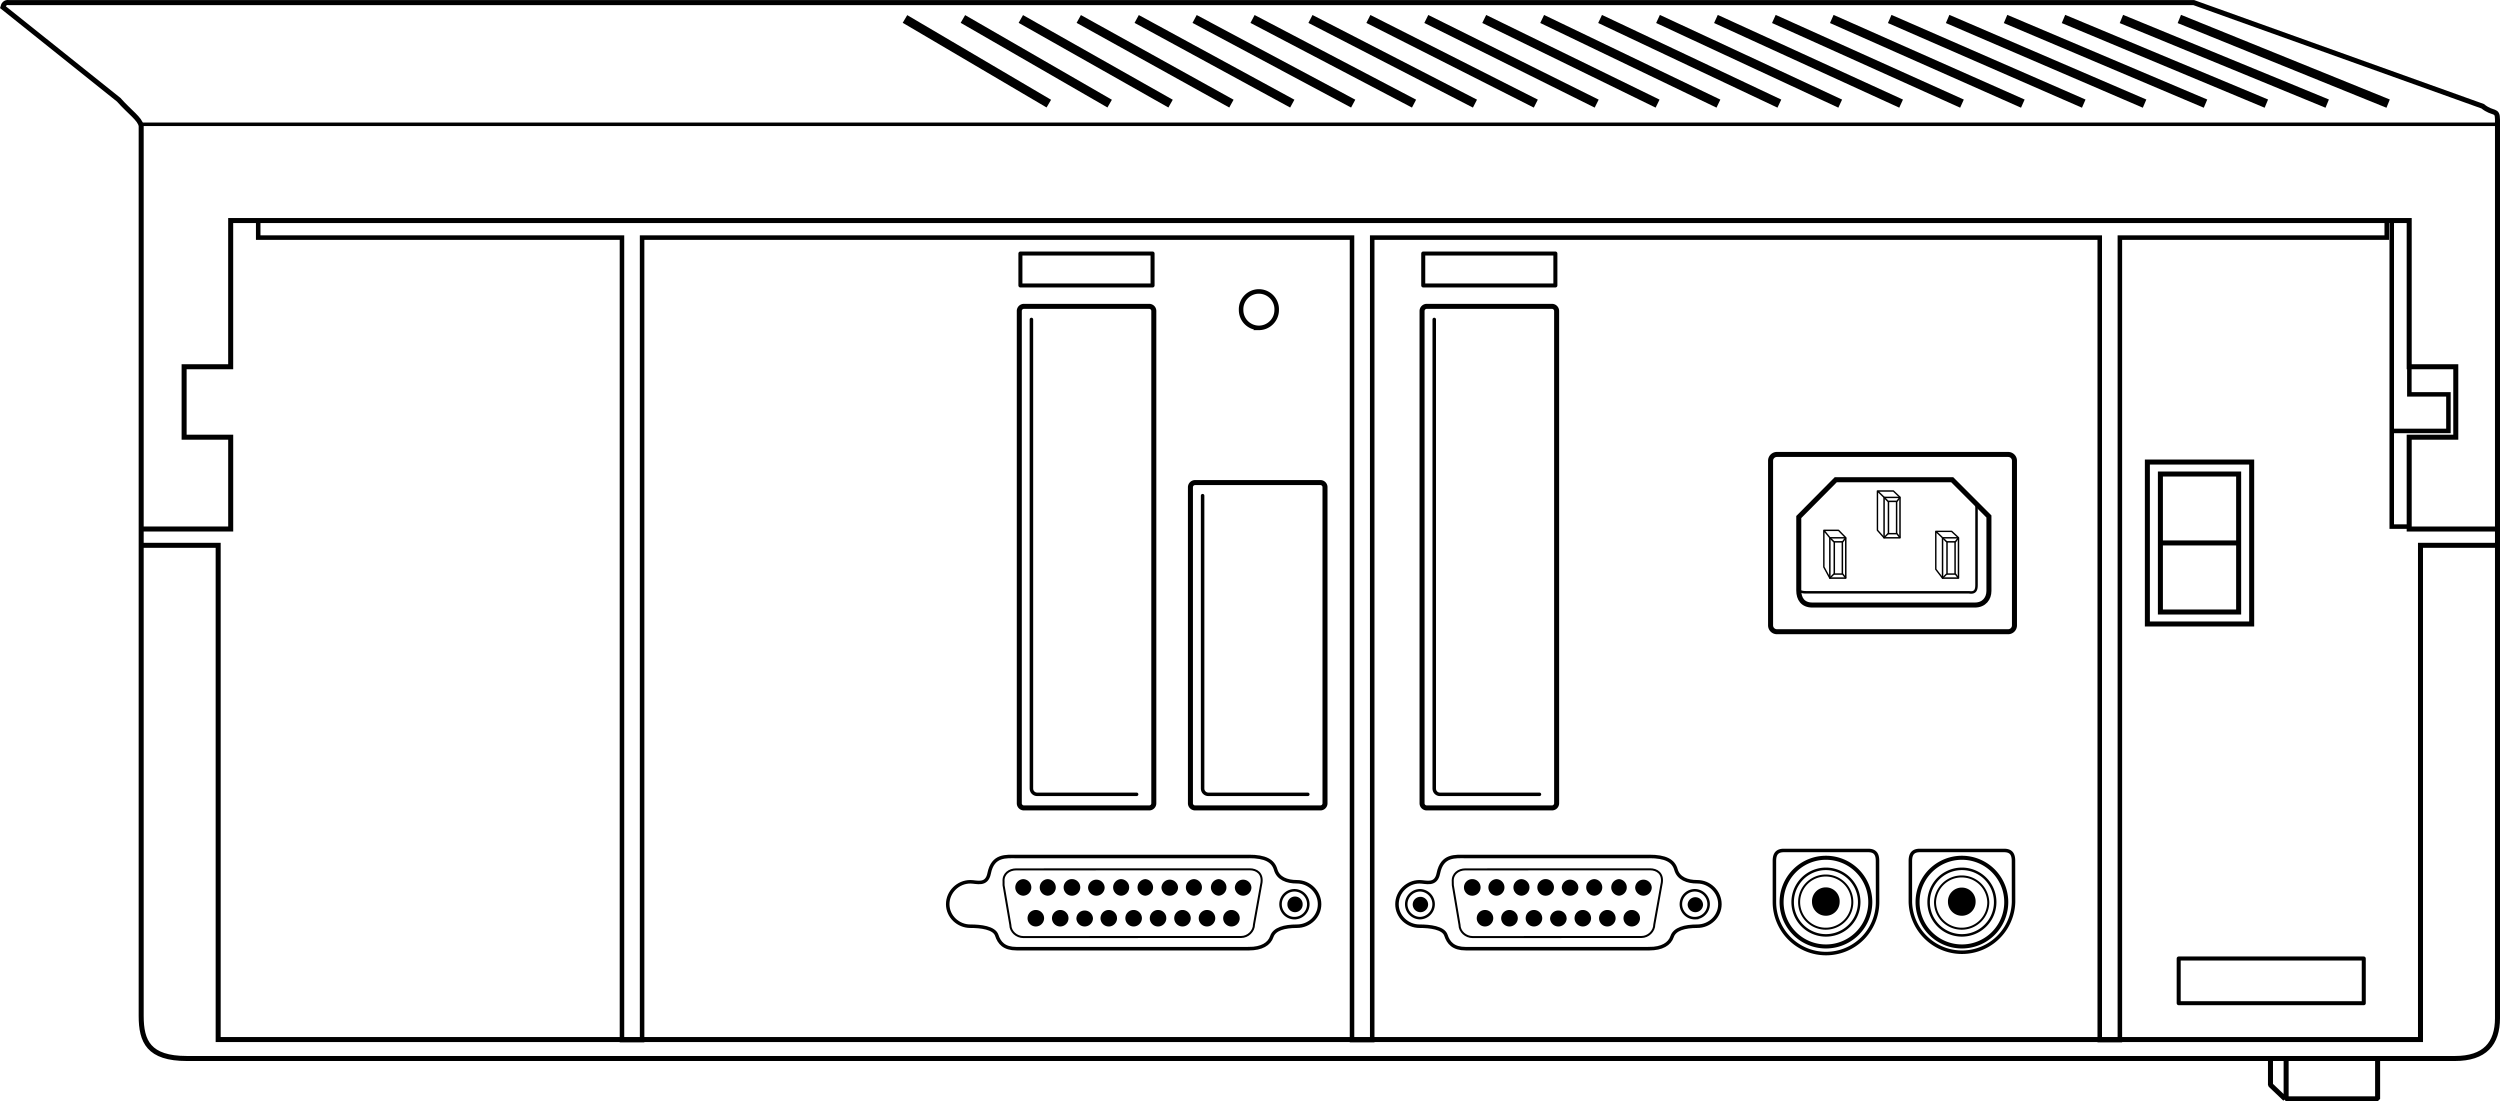 <svg xmlns="http://www.w3.org/2000/svg" width="140.268" height="61.795"><path fill="none" stroke="#000" stroke-width=".282" d="M74.393 59.389h63.348c1.672 0 2.386-.836 2.386-2.266V6.709c0-.598-.238-.274-.835-.75L123.085.146H.502C.292.107.194.26.16.4l6.5 5.196c.629.71 1.199 1.074 1.261 1.472v49.934c0 1.433.418 2.387 2.563 2.387zm0 0"/><path fill="none" stroke="#000" stroke-width=".282" d="M140.127 30.596h-4.32v27.73H12.241v-27.73H7.92"/><path fill="none" stroke="#000" stroke-width=".282" d="M112.674 35.443c.196 0 .352-.16.352-.355v-9.235a.353.353 0 0 0-.352-.355h-12.98a.353.353 0 0 0-.352.355v9.235c0 .195.157.355.352.355zm0 0"/><path fill="none" stroke="#000" stroke-width=".282" d="M100.924 29.01v4.12c0 .466.23.817.758.817h9.121c.528 0 .79-.379.79-.789v-4.18l-2.06-2.062H103zm0 0"/><path fill="none" stroke="#000" stroke-width=".197" d="M105.346 50.607a2.892 2.892 0 0 1-2.89 2.895 2.897 2.897 0 0 1-2.899-2.895v-2.3c0-.454.203-.59.54-.59h4.714c.39 0 .531.195.531.59zm0 0"/><path fill="none" stroke="#000" stroke-linejoin="round" stroke-width=".084" d="M103.561 32.435v-2.261h-.894v2.261zm6.324 0v-2.261h-.894v2.261zm-3.281-2.261v-2.266h-.894v2.266zm0 0"/><path fill="none" stroke="#000" stroke-linejoin="round" stroke-width=".08" d="m102.667 30.17-.336-.418m1.23.418-.406-.414h-.824v2.058l.336.621.238-.238m2.805-4.293-.372-.36m1.266.36-.371-.355h-.895v2.203l.372.418.234-.239m3.046.239-.378-.36m1.273.36-.383-.356h-.89v2.125l.379.496.238-.238"/><path fill="none" stroke="#000" stroke-linejoin="round" stroke-width=".084" d="M103.37 32.209V30.4h-.453v1.809zm3.043-2.266v-1.812h-.457v1.812zm3.281 2.266V30.4h-.453v1.809zm-6.789-1.801-.238-.238m.714 2.027.18.238m0-2.265-.18.238m2.563-2.266-.234-.238m.714 2.027.18.239m0-2.266-.18.238m2.806 2.266-.24-.238m.895 0-.18.238m.001 1.789.18.238"/><path fill="none" stroke="#000" stroke-width=".141" d="M101.022 33.185a.9.9 0 0 0 .3.047h9.157c.375.063.418-.172.418-.422v-4.433"/><path fill="none" stroke="#000" stroke-linejoin="round" stroke-width=".226" d="M102.448 53.103a2.487 2.487 0 1 1 0-4.976 2.487 2.487 0 1 1 0 4.976zm0 0"/><path fill="none" stroke="#000" stroke-linejoin="round" stroke-width=".141" d="M102.448 52.482a1.867 1.867 0 1 1 0-3.734 1.867 1.867 0 0 1 0 3.734zm0 0"/><path fill="none" stroke="#000" stroke-linejoin="round" stroke-width=".113" d="M102.436 52.107a1.492 1.492 0 1 1 0-2.984 1.492 1.492 0 0 1 0 2.984zm0 0"/><path d="M102.44 51.38a.776.776 0 0 1-.773-.777.776.776 0 1 1 1.55 0c0 .43-.343.778-.777.778"/><path fill="none" stroke="#000" stroke-linejoin="bevel" stroke-width=".282" d="M128.268 61.654V59.39h5.133v2.265zm-.058 0-.82-.781v-1.484"/><path fill="none" stroke="#000" stroke-width=".282" d="M7.99 29.681h4.954V24.53H10.33v-3.953h2.613v-8.203h122.23v8.203h2.614v3.953h-2.614v5.152h4.953"/><path fill="none" stroke="#000" stroke-width=".197" d="M7.917 6.974h132.21"/><path fill="none" stroke="#000" stroke-width=".282" d="M121.268 30.463h4.3m.767 4.547v-9.086h-5.852v9.086zm0 0"/><path fill="none" stroke="#000" stroke-width=".282" d="M125.604 34.338v-7.742h-4.39v7.742zm0 0"/><path fill="none" stroke="#000" stroke-miterlimit="10" stroke-width=".113" d="m70.78 49.514-.422 2.351c0 .383-.34.707-.723.707l-12.218.004c-.38 0-.73-.305-.73-.687l-.38-2.223v-.2c-.035-.445.324-.687.707-.687l13.106-.004c.382 0 .726.223.66.739zm0 0"/><path fill="none" stroke="#000" stroke-miterlimit="10" stroke-width=".197" d="M70.073 53.228h.023-13.058c-.711 0-.973-.328-1.114-.754-.144-.425-.914-.507-1.48-.507-.688 0-1.27-.547-1.27-1.235 0-.691.582-1.258 1.27-1.258.355 0 .914.239 1.055-.472.207-1.047.957-.946 1.539-.946h13.058l-.023-.003c.922 0 1.355.242 1.5.738.14.496.629.683 1.195.683.692 0 1.27.567 1.27 1.258 0 .688-.578 1.235-1.27 1.235-.707 0-1.266.156-1.41.578-.14.426-.578.683-1.285.683zm0 0"/><path fill="none" stroke="#000" stroke-miterlimit="10" stroke-width=".141" d="M72.678 51.514a.782.782 0 1 1 .001-1.561.782.782 0 0 1 0 1.56zm0 0"/><path d="M72.663 51.181a.431.431 0 0 1-.43-.43.428.428 0 1 1 .855 0 .43.43 0 0 1-.425.43M57.4 50.256a.466.466 0 0 1 0-.93.465.465 0 0 1 0 .93m1.372 0a.466.466 0 0 1 0-.93.465.465 0 0 1 0 .93m1.371 0a.466.466 0 1 1 .002-.932.466.466 0 0 1-.002.932m1.371 0a.469.469 0 0 1-.465-.465.466.466 0 0 1 .93 0 .466.466 0 0 1-.465.465m1.376 0a.466.466 0 0 1 0-.93.465.465 0 0 1 0 .93m-4.774 1.726a.463.463 0 1 1 0-.926c.254 0 .465.208.465.465a.465.465 0 0 1-.465.461m1.371 0a.463.463 0 1 1 0-.926.463.463 0 1 1 0 .926m1.371 0a.465.465 0 0 1-.465-.46.466.466 0 0 1 .93 0c0 .253-.207.46-.465.46m1.375 0a.463.463 0 1 1-.004-.925.463.463 0 0 1 .004.925m2.027-1.726a.466.466 0 0 1 0-.93.466.466 0 0 1 0 .93m1.371 0a.469.469 0 0 1-.464-.465.466.466 0 0 1 .93 0 .466.466 0 0 1-.466.465m1.371 0a.465.465 0 0 1 0-.93.466.466 0 0 1 0 .93m-3.398 1.726a.463.463 0 1 1 0-.926c.254 0 .465.208.465.465a.465.465 0 0 1-.465.461m1.371 0a.463.463 0 1 1 0-.926.463.463 0 1 1 0 .926m1.371 0a.462.462 0 0 1 0-.926.463.463 0 1 1 0 .926m2.031-1.726a.466.466 0 0 1 0-.93.466.466 0 0 1 0 .93m1.372 0a.469.469 0 0 1-.465-.465.466.466 0 0 1 .93 0 .466.466 0 0 1-.465.465m-2.028 1.726a.463.463 0 1 1 0-.926.463.463 0 1 1 0 .926m1.371 0a.463.463 0 1 1 0-.926c.254 0 .465.208.465.465 0 .254-.21.461-.465.461"/><path fill="none" stroke="#000" stroke-miterlimit="10" stroke-width=".141" d="M79.682 51.514a.78.78 0 1 1 0-1.563.782.782 0 0 1 0 1.563zm0 0"/><path fill="none" stroke="#000" stroke-miterlimit="10" stroke-width=".113" d="m93.24 49.514-.421 2.351c0 .383-.34.707-.723.707l-9.472.004c-.383 0-.735-.305-.735-.687l-.375-2.223-.004-.2c-.03-.445.328-.687.707-.687l10.364-.004c.382 0 .726.223.66.739zm0 0"/><path fill="none" stroke="#000" stroke-miterlimit="10" stroke-width=".197" d="M92.534 53.228h.023-10.316c-.707 0-.973-.328-1.114-.754-.14-.425-.914-.507-1.48-.507-.687 0-1.266-.547-1.266-1.235 0-.691.579-1.258 1.266-1.258.355 0 .914.239 1.055-.472.21-1.047.957-.946 1.539-.946h10.316l-.023-.003c.922 0 1.36.242 1.5.738.14.496.629.683 1.195.683.691 0 1.27.567 1.27 1.258 0 .688-.579 1.235-1.27 1.235-.707 0-1.266.156-1.41.578-.14.426-.578.683-1.285.683zm0 0"/><path fill="none" stroke="#000" stroke-miterlimit="10" stroke-width=".141" d="M95.14 51.514a.782.782 0 1 1 .001-1.561.782.782 0 0 1-.002 1.56zm0 0"/><path d="M79.694 51.181a.434.434 0 0 1-.43-.43.431.431 0 0 1 .863 0c0 .235-.195.43-.433.43m15.43 0a.434.434 0 0 1-.434-.43.432.432 0 0 1 .863 0c0 .235-.195.43-.43.43m-12.519-.925a.466.466 0 1 1 .002-.932.466.466 0 0 1-.002.932m1.371 0a.465.465 0 0 1 0-.93.466.466 0 0 1 0 .93m1.375 0a.466.466 0 0 1 0-.93.465.465 0 0 1 0 .93m1.371 0a.466.466 0 1 1 .002-.932.466.466 0 0 1-.002.932m1.371 0a.469.469 0 0 1-.465-.465.466.466 0 0 1 .93 0 .466.466 0 0 1-.465.465m-4.773 1.726a.462.462 0 0 1 0-.926.463.463 0 1 1 0 .926m1.371 0a.462.462 0 0 1 0-.926c.258 0 .469.208.469.465a.466.466 0 0 1-.469.461m1.375 0a.463.463 0 1 1 0-.926c.254 0 .465.208.465.465a.465.465 0 0 1-.465.461m1.371 0a.465.465 0 0 1-.465-.46.466.466 0 0 1 .93 0c0 .253-.207.46-.465.46m2.027-1.726a.465.465 0 0 1 0-.93.466.466 0 0 1 0 .93m1.375 0a.466.466 0 0 1 0-.93.466.466 0 0 1 0 .93m1.372 0a.469.469 0 0 1-.465-.465.466.466 0 0 1 .93 0 .466.466 0 0 1-.465.465m-3.403 1.726a.462.462 0 0 1 0-.926.463.463 0 1 1 0 .926m1.375 0a.463.463 0 1 1 0-.926c.254 0 .465.208.465.465 0 .254-.21.461-.465.461m1.371 0a.463.463 0 1 1 0-.926.463.463 0 1 1 0 .926"/><path fill="none" stroke="#000" stroke-width=".197" d="M112.975 50.607a2.896 2.896 0 0 1-5.79 0v-2.3c.001-.454.204-.59.54-.59h4.711c.395 0 .535.195.535.59zm0 0"/><path fill="none" stroke="#000" stroke-linejoin="round" stroke-width=".226" d="M110.077 53.103a2.487 2.487 0 1 1 0-4.976 2.487 2.487 0 1 1 0 4.976zm0 0"/><path fill="none" stroke="#000" stroke-linejoin="round" stroke-width=".141" d="M110.077 52.482a1.867 1.867 0 1 1 0-3.734 1.867 1.867 0 0 1 0 3.734zm0 0"/><path fill="none" stroke="#000" stroke-linejoin="round" stroke-width=".113" d="M110.065 52.107a1.495 1.495 0 0 1-1.496-1.492 1.495 1.495 0 0 1 2.988 0c0 .824-.668 1.492-1.492 1.492zm0 0"/><path d="M110.069 51.38a.776.776 0 0 1-.774-.777.776.776 0 1 1 1.551 0c0 .43-.347.778-.777.778"/><path fill="none" stroke="#000" stroke-linejoin="round" stroke-width=".226" d="M132.624 56.287v-2.508H122.24v2.508zm0 0"/><path fill="none" stroke="#000" stroke-width=".254" d="M14.487 12.482v.848h20.41v45.027h1.129V13.33h39.832v45.027h1.133V13.33h40.82v45.027h1.129V13.33h14.973v-.848"/><path fill="none" stroke="#000" stroke-width=".282" d="M87.338 17.451a.262.262 0 0 0-.261-.262h-7.028a.262.262 0 0 0-.261.262v27.621c0 .14.117.258.261.258h7.028a.26.26 0 0 0 .261-.258zm0 0"/><path fill="none" stroke="#000" stroke-linecap="round" stroke-width=".197" d="M80.471 17.924v26.324c0 .176.14.32.317.32h5.586"/><path fill="none" stroke="#000" stroke-width=".282" d="M64.737 17.451a.258.258 0 0 0-.258-.262h-7.031a.258.258 0 0 0-.258.262v27.621c0 .14.113.258.258.258h7.031a.258.258 0 0 0 .258-.258zm0 0"/><path fill="none" stroke="#000" stroke-linecap="round" stroke-width=".197" d="M57.87 17.924v26.324c0 .176.144.32.32.32h5.582"/><path fill="none" stroke="#000" stroke-width=".282" d="M74.342 27.338a.258.258 0 0 0-.257-.262h-7.032a.262.262 0 0 0-.261.262v17.734c0 .14.117.258.261.258h7.032a.258.258 0 0 0 .257-.258zm0 0"/><path fill="none" stroke="#000" stroke-linecap="round" stroke-width=".197" d="M67.475 27.81v16.438c0 .176.145.32.32.32h5.582"/><path fill="none" stroke="#000" stroke-linejoin="round" stroke-width=".226" d="M64.667 16.017v-1.793h-7.415v1.793zm22.601 0v-1.793h-7.414v1.793zm0 0"/><path fill="none" stroke="#000" stroke-width=".254" d="M70.631 18.396a.999.999 0 0 1-.996-1 .999.999 0 1 1 1.996 0c0 .551-.449 1-1 1zm63.563-6.016v11.798h3.18v-2.051h-2.192v-1.551m-.988 3.602v5.367h.988"/><path fill="none" stroke="#000" stroke-width=".5" d="m50.776 1.064 8.07 4.75m-4.82-4.75 8.234 4.75m-4.984-4.75 8.402 4.75m-5.152-4.75 8.566 4.75m-5.316-4.75 8.73 4.75m-5.48-4.75 8.898 4.75m-5.648-4.75 9.062 4.75m-5.812-4.75 9.23 4.75m-5.98-4.75 9.394 4.75m-6.144-4.75 9.559 4.75m-6.309-4.75 9.726 4.75m-6.476-4.75 9.89 4.75m-6.64-4.75 10.059 4.75m-6.809-4.75 10.223 4.75m-6.973-4.75 10.39 4.75m-7.14-4.75 10.555 4.75m-7.305-4.75 10.719 4.75m-7.469-4.75 10.887 4.75m-7.637-4.75 11.05 4.75m-7.8-4.75 11.219 4.75m-7.969-4.75 11.383 4.75m-8.133-4.75 11.547 4.75m-8.297-4.75 11.715 4.75"/></svg>
